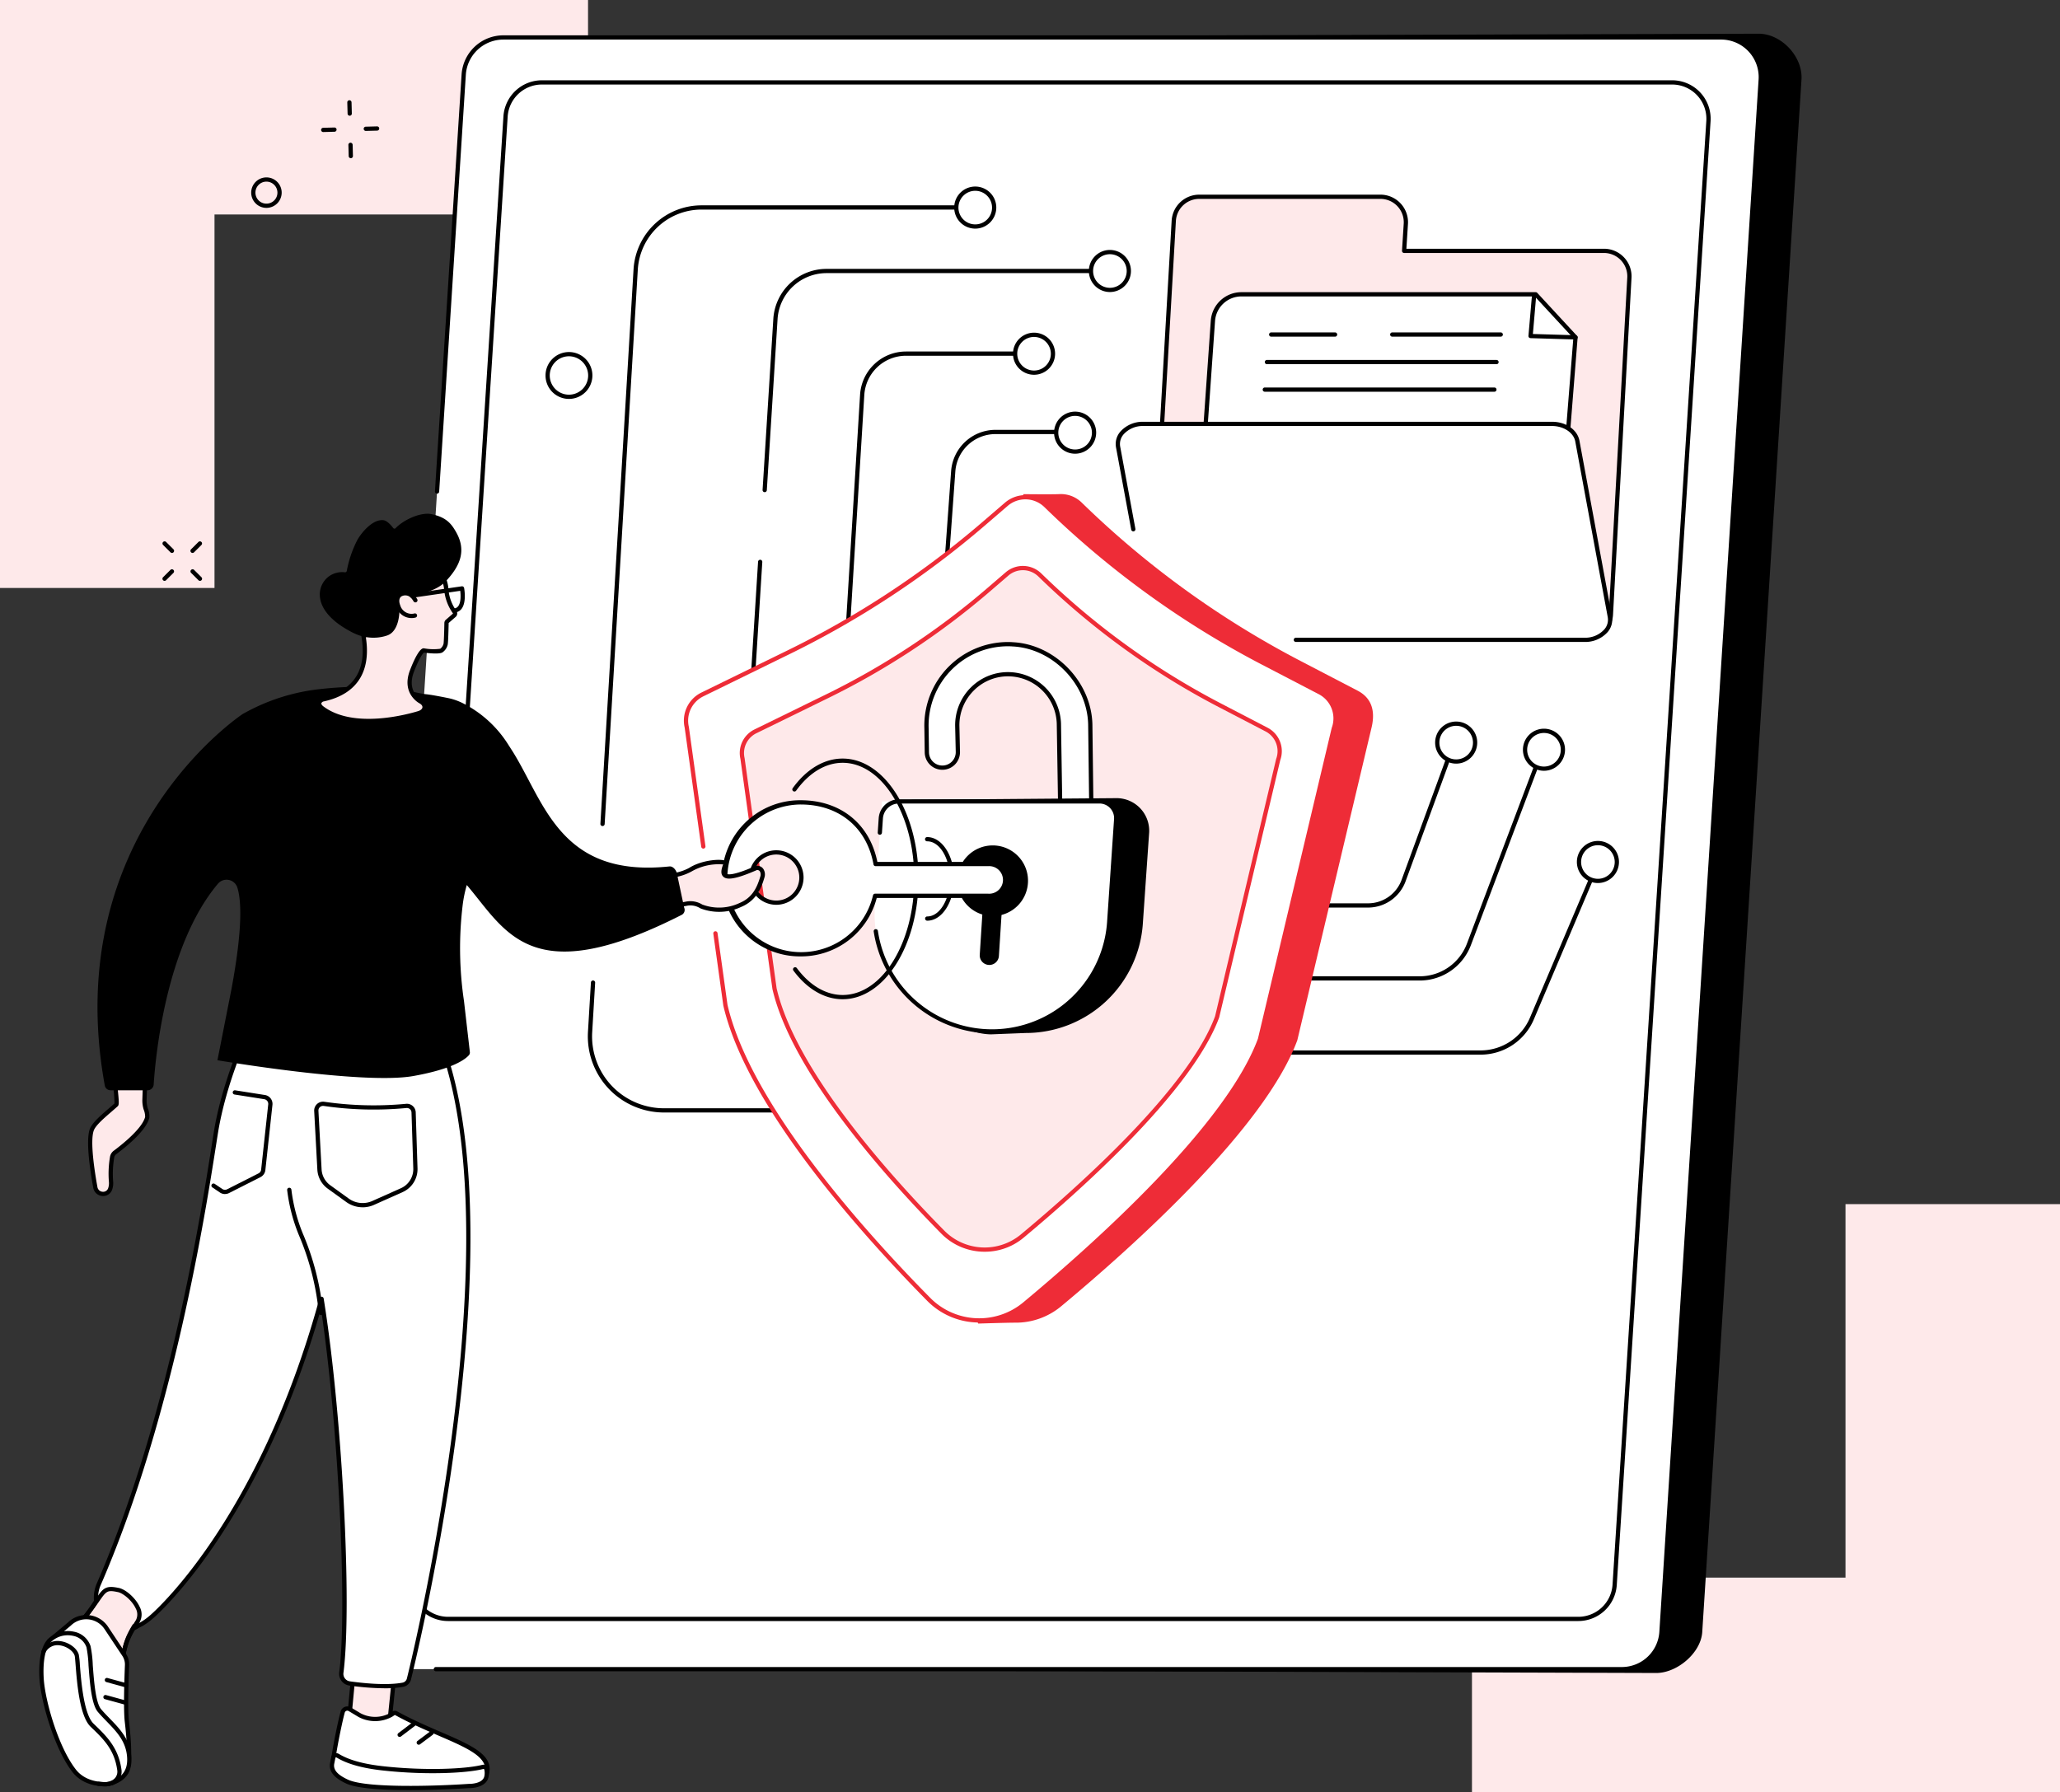 <svg xmlns="http://www.w3.org/2000/svg" xmlns:xlink="http://www.w3.org/1999/xlink" width="550" height="478.525" viewBox="0 0 550 478.525"><rect x="0" y="0" width="550" height="478.525" fill="#333333" stroke="none"/><defs><clipPath id="a"><rect width="470.518" height="469" fill="none"/></clipPath></defs><g transform="translate(-995 -210)"><path d="M57.02,157.095H-.25V.095h157v57.27H57.02Z" transform="translate(995.25 209.905)" fill="#fee9ea"/><path d="M57.02,157.095H-.25V.095h157v57.27H57.02Z" transform="translate(1544.75 688.62) rotate(180)" fill="#fee9ea"/><g transform="translate(-90.698 -1001.961)"><g transform="translate(1096.181 1220.961)"><g clip-path="url(#a)"><path d="M506.3,437.722,182.882,436.7A10.587,10.587,0,0,1,172.3,425.449L198.8,10.9A10.591,10.591,0,0,1,209.378,1L533.628,0c6.122,0,11.842,6.154,11.453,12.246l-26.5,414.547c-.356,5.568-6.685,10.929-12.279,10.929" transform="translate(-74.582)"/><path d="M488.8,437.463H163.68A10.586,10.586,0,0,1,153.1,426.216L179.6,11.668a10.592,10.592,0,0,1,10.582-9.9H515.3a10.587,10.587,0,0,1,10.582,11.248l-26.5,414.548a10.591,10.591,0,0,1-10.582,9.9" transform="translate(-66.27 -0.767)" fill="#fff"/><path d="M502.96,437.595H186.349a.566.566,0,1,1,0-1.131H502.96a10.044,10.044,0,0,0,10.016-9.372l26.5-414.548A10.02,10.02,0,0,0,529.456,1.9H204.336a10.044,10.044,0,0,0-10.015,9.372L187.2,122.613a.572.572,0,0,1-.6.528.566.566,0,0,1-.53-.6L193.188,11.2A11.18,11.18,0,0,1,204.336.767H529.456A11.151,11.151,0,0,1,540.6,12.615l-26.5,414.548a11.181,11.181,0,0,1-11.148,10.431" transform="translate(-80.429 -0.333)"/><path d="M486.813,433.274H185.073a9.715,9.715,0,0,1-9.71-10.321L200.4,32.079a9.719,9.719,0,0,1,9.71-9.086h301.74a9.715,9.715,0,0,1,9.71,10.321L496.523,424.188a9.719,9.719,0,0,1-9.71,9.086" transform="translate(-75.909 -9.989)" fill="#fff"/><path d="M486.38,433.406H184.64a10.281,10.281,0,0,1-10.276-10.922L199.405,31.609a10.305,10.305,0,0,1,10.276-9.615h301.74A10.28,10.28,0,0,1,521.7,32.916L496.656,423.791a10.305,10.305,0,0,1-10.276,9.615M209.681,23.125a9.171,9.171,0,0,0-9.144,8.556L175.5,422.555a9.149,9.149,0,0,0,9.144,9.719H486.38a9.17,9.17,0,0,0,9.144-8.556L520.565,32.845a9.148,9.148,0,0,0-9.144-9.719Z" transform="translate(-75.476 -9.555)"/><path d="M341.113,170.661h-.036a.566.566,0,0,1-.53-.6l2.872-45.713a14.245,14.245,0,0,1,14.208-13.31h75.639a.566.566,0,1,1,0,1.131H357.627a13.11,13.11,0,0,0-13.076,12.249l-2.872,45.713a.566.566,0,0,1-.565.53" transform="translate(-147.429 -48.241)"/><path d="M335.346,282.382h-.036a.566.566,0,0,1-.53-.6l2.065-32.876a.572.572,0,0,1,.6-.529.566.566,0,0,1,.53.6l-2.065,32.876a.566.566,0,0,1-.565.53" transform="translate(-144.932 -107.908)"/><path d="M312.019,482.259H278.642a20.338,20.338,0,0,1-20.334-21.524l.789-13.2a.567.567,0,0,1,1.132.067l-.789,13.205a19.2,19.2,0,0,0,19.2,20.325h33.377a.566.566,0,1,1,0,1.131" transform="translate(-111.811 -194.2)"/><path d="M264.76,246.778h-.034a.565.565,0,0,1-.533-.6l8.851-148.085A18.184,18.184,0,0,1,291.2,81.039h72.723a.566.566,0,1,1,0,1.131H291.2a17.05,17.05,0,0,0-17.019,15.991l-8.851,148.085a.566.566,0,0,1-.565.532" transform="translate(-114.374 -35.208)"/><path d="M424.7,239.176l-.041,0a.565.565,0,0,1-.524-.6l2.938-40.558A11.888,11.888,0,0,1,438.9,187.038h20.348a.566.566,0,1,1,0,1.131H438.9a10.752,10.752,0,0,0-10.7,9.924l-2.938,40.558a.566.566,0,0,1-.565.525" transform="translate(-183.614 -81.259)"/><path d="M624.477,401.018H591.618a.566.566,0,1,1,0-1.131h32.859a13.476,13.476,0,0,0,12.551-8.661l18.791-49.749a.567.567,0,0,1,1.062.4L638.09,391.625a14.616,14.616,0,0,1-13.613,9.393" transform="translate(-255.878 -148.197)"/><path d="M379.628,230.306h-.035a.566.566,0,0,1-.531-.6l4.191-68.162a12.293,12.293,0,0,1,12.265-11.5h34.008a.566.566,0,1,1,0,1.131H395.517a11.158,11.158,0,0,0-11.133,10.443l-4.191,68.163a.566.566,0,0,1-.565.53" transform="translate(-164.103 -65.185)"/><path d="M616.289,381.334H604.617a.566.566,0,1,1,0-1.131h11.672a9.538,9.538,0,0,0,8.931-6.229l12.071-32.951a.567.567,0,0,1,1.065.387l-12.07,32.952a10.676,10.676,0,0,1-10,6.973" transform="translate(-261.505 -147.997)"/><path d="M636.775,445.05H582.617a.566.566,0,1,1,0-1.131h54.158a14.315,14.315,0,0,0,13.2-8.726l16.1-37.946a.567.567,0,0,1,1.044.441l-16.1,37.945a15.445,15.445,0,0,1-14.249,9.416" transform="translate(-251.981 -172.436)"/><path d="M709.618,334.19a5.066,5.066,0,1,1-5.066-5.052,5.059,5.059,0,0,1,5.066,5.052" transform="translate(-302.822 -142.995)" fill="#fff"/><path d="M704.12,339.374a5.618,5.618,0,1,1,5.633-5.618,5.631,5.631,0,0,1-5.633,5.618m0-10.1a4.487,4.487,0,1,0,4.5,4.487,4.5,4.5,0,0,0-4.5-4.487" transform="translate(-302.389 -142.561)"/><path d="M668.282,330.819a5.066,5.066,0,1,1-5.066-5.052,5.059,5.059,0,0,1,5.066,5.052" transform="translate(-284.927 -141.531)" fill="#fff"/><path d="M662.784,336a5.618,5.618,0,1,1,5.633-5.617A5.631,5.631,0,0,1,662.784,336m0-10.1a4.486,4.486,0,1,0,4.5,4.487,4.5,4.5,0,0,0-4.5-4.487" transform="translate(-284.494 -141.096)"/><path d="M735.015,387.192a5.066,5.066,0,1,1-5.066-5.052,5.059,5.059,0,0,1,5.066,5.052" transform="translate(-313.817 -166.022)" fill="#fff"/><path d="M729.517,392.375a5.618,5.618,0,1,1,5.633-5.617,5.632,5.632,0,0,1-5.633,5.617m0-10.1a4.486,4.486,0,1,0,4.5,4.487,4.5,4.5,0,0,0-4.5-4.487" transform="translate(-313.384 -165.588)"/><path d="M505.249,108.157a5.066,5.066,0,1,1-5.066-5.052,5.059,5.059,0,0,1,5.066,5.052" transform="translate(-214.346 -44.794)" fill="#fff"/><path d="M499.751,113.34a5.618,5.618,0,1,1,5.633-5.618,5.632,5.632,0,0,1-5.633,5.618m0-10.1a4.486,4.486,0,1,0,4.5,4.486,4.5,4.5,0,0,0-4.5-4.486" transform="translate(-213.914 -44.36)"/><path d="M469.532,147.22a5.066,5.066,0,1,1-5.066-5.052,5.059,5.059,0,0,1,5.066,5.052" transform="translate(-198.884 -61.766)" fill="#fff"/><path d="M464.034,152.4a5.618,5.618,0,1,1,5.633-5.617,5.631,5.631,0,0,1-5.633,5.617m0-10.1a4.486,4.486,0,1,0,4.5,4.487,4.5,4.5,0,0,0-4.5-4.487" transform="translate(-198.451 -61.331)"/><path d="M488.872,184.49a5.066,5.066,0,1,1-5.066-5.052,5.059,5.059,0,0,1,5.066,5.052" transform="translate(-207.256 -77.958)" fill="#fff"/><path d="M483.374,189.673a5.618,5.618,0,1,1,5.633-5.618,5.632,5.632,0,0,1-5.633,5.618m0-10.1a4.487,4.487,0,1,0,4.5,4.487,4.5,4.5,0,0,0-4.5-4.487" transform="translate(-206.824 -77.523)"/><path d="M441.848,78.219a5.066,5.066,0,1,1-5.066-5.052,5.059,5.059,0,0,1,5.066,5.052" transform="translate(-186.898 -31.788)" fill="#fff"/><path d="M436.35,83.4a5.618,5.618,0,1,1,5.633-5.618A5.632,5.632,0,0,1,436.35,83.4m0-10.1a4.486,4.486,0,1,0,4.5,4.486,4.5,4.5,0,0,0-4.5-4.486" transform="translate(-186.466 -31.353)"/><path d="M591.146,91.433l.459-7.221a6.8,6.8,0,0,0-6.8-7.221H536.444a6.8,6.8,0,0,0-6.8,6.357l-5.882,102.13a6.8,6.8,0,0,0,6.8,7.225l108.994,2.281a6.8,6.8,0,0,0,6.8-6.359l4.937-89.969a6.8,6.8,0,0,0-6.8-7.223Z" transform="translate(-226.743 -33.449)" fill="#fee9ea"/><path d="M639.124,195.115l-109.006-2.281a7.365,7.365,0,0,1-7.35-7.826L528.65,82.881a7.384,7.384,0,0,1,7.362-6.891h48.366a7.365,7.365,0,0,1,7.362,7.823l-.421,6.62H644.06a7.366,7.366,0,0,1,7.361,7.825l-4.936,89.964a7.384,7.384,0,0,1-7.362,6.894M536.012,77.121a6.248,6.248,0,0,0-6.23,5.828L523.9,185.076a6.233,6.233,0,0,0,6.23,6.627l109.006,2.281a6.246,6.246,0,0,0,6.218-5.83L650.29,98.19a6.233,6.233,0,0,0-6.229-6.627H590.714a.57.57,0,0,1-.414-.178.564.564,0,0,1-.152-.423l.459-7.221a6.233,6.233,0,0,0-6.23-6.62Z" transform="translate(-226.31 -33.014)"/><path d="M639.316,208.435l5.874-73.9-10.63-11.5H555.974a7.6,7.6,0,0,0-7.595,7.062l-5.5,78.335Z" transform="translate(-235.022 -53.454)" fill="#fff"/><path d="M638.883,208.566H542.443a.566.566,0,0,1-.565-.605l5.5-78.335a8.2,8.2,0,0,1,8.16-7.588h78.586a.569.569,0,0,1,.417.182l10.629,11.5a.563.563,0,0,1,.148.428l-5.873,73.9a.567.567,0,0,1-.565.521m-95.831-1.131h95.307l5.813-73.132-10.293-11.135H555.541a7.061,7.061,0,0,0-7.029,6.537Z" transform="translate(-234.589 -53.02)"/><path d="M713.7,135.264h-.017l-12.006-.357a.57.57,0,0,1-.406-.19.564.564,0,0,1-.142-.425l.9-10.365a.567.567,0,0,1,1.13.1l-.844,9.769,11.406.339a.566.566,0,0,1-.016,1.131" transform="translate(-303.531 -53.616)"/><path d="M637.863,168.169H576.618a.566.566,0,1,1,0-1.131h61.245a.566.566,0,1,1,0,1.131" transform="translate(-249.384 -72.57)"/><path d="M638.863,155.169H577.618a.566.566,0,1,1,0-1.131h61.245a.566.566,0,1,1,0,1.131" transform="translate(-249.817 -66.922)"/><path d="M665.539,142.169H636.618a.566.566,0,1,1,0-1.131h28.921a.566.566,0,1,1,0,1.131" transform="translate(-275.359 -61.275)"/><path d="M596.63,142.169H579.618a.566.566,0,1,1,0-1.131H596.63a.566.566,0,1,1,0,1.131" transform="translate(-250.683 -61.275)"/><path d="M632.425,241.887H523.283c-3.382,0-6.252-1.954-6.739-4.588l-8.677-46.941c-.6-3.233,2.588-6.132,6.739-6.132H623.747c3.382,0,6.252,1.953,6.739,4.588l8.677,46.941c.6,3.233-2.587,6.132-6.738,6.132" transform="translate(-219.834 -80.038)" fill="#fff"/><path d="M631.993,242.018H554.928a.566.566,0,1,1,0-1.131h77.065a6.847,6.847,0,0,0,5.26-2.217,3.912,3.912,0,0,0,.922-3.246L629.5,188.483c-.435-2.352-3.092-4.126-6.181-4.126H514.173a6.847,6.847,0,0,0-5.259,2.218,3.909,3.909,0,0,0-.921,3.246l4.069,22.01a.567.567,0,0,1-1.115.205l-4.069-22.01a5.019,5.019,0,0,1,1.165-4.175,7.986,7.986,0,0,1,6.131-2.625H623.315c3.687,0,6.755,2.125,7.3,5.051l8.678,46.941a5.019,5.019,0,0,1-1.164,4.174,7.988,7.988,0,0,1-6.132,2.625" transform="translate(-219.402 -79.603)"/><path d="M324.39,270.4l23.234-11.373a247.043,247.043,0,0,0,52.5-34.6l1.14-7.044s7.877.086,9.563-.01a7.916,7.916,0,0,1,5.991,2.239A246.935,246.935,0,0,0,475.3,261.94l15.192,7.906c3.529,1.836,4.829,5.074,3.767,9.728L474.4,363.215c-8.642,23.4-43.444,54.712-63.036,71.012a18.926,18.926,0,0,1-12.253,4.386c-1.922-.012-9.886.24-9.886.24a25.868,25.868,0,0,0-3.916-5.606c-17.6-17.839-48.494-52.179-54.757-79.221l-10.393-74.761a7.888,7.888,0,0,1,4.225-8.864" transform="translate(-138.517 -94.433)" fill="#ee2c37"/><path d="M308.9,271.513l23.053-11.284A245.094,245.094,0,0,0,384.04,225.9l5.94-5.109a7.871,7.871,0,0,1,10.624.333,245.045,245.045,0,0,0,58.033,42l15.073,7.844a7.825,7.825,0,0,1,3.737,9.653l-19.7,82.99c-8.574,23.217-43.478,54.578-62.917,70.751a18.863,18.863,0,0,1-25.48-1.263c-17.468-17.7-48.117-51.773-54.33-78.6l-10.313-74.179a7.827,7.827,0,0,1,4.192-8.795" transform="translate(-131.826 -95.095)" fill="#fff"/><path d="M334.448,295.893l19.087-9.343a202.965,202.965,0,0,0,43.127-28.426l4.918-4.231a6.517,6.517,0,0,1,8.8.275,202.87,202.87,0,0,0,48.049,34.774l12.48,6.495A6.479,6.479,0,0,1,474,303.428L457.69,372.141c-7.1,19.224-36,45.189-52.093,58.58a15.618,15.618,0,0,1-21.1-1.046c-14.463-14.655-39.84-42.867-44.984-65.083l-8.538-61.418a6.481,6.481,0,0,1,3.471-7.282" transform="translate(-143.214 -109.62)" fill="#fee9ea"/><path d="M395.2,434.412a16.188,16.188,0,0,1-11.544-4.786c-14.639-14.834-39.967-43.049-45.132-65.352l-8.548-61.468a7,7,0,0,1,3.783-7.867l19.087-9.343a202.533,202.533,0,0,0,43.007-28.347l4.918-4.231a7.043,7.043,0,0,1,9.563.3A202.172,202.172,0,0,0,458.25,288l12.48,6.494a7.06,7.06,0,0,1,3.376,8.656l-16.3,68.68a.546.546,0,0,1-.02.065c-7.115,19.265-35.8,45.121-52.262,58.818a16.1,16.1,0,0,1-10.32,3.7M334.26,295.955a5.891,5.891,0,0,0-3.168,6.647l8.548,61.467c5.093,21.983,30.271,50.015,44.826,64.764a15.139,15.139,0,0,0,20.33,1.008c16.368-13.618,44.87-39.295,51.912-58.309l16.3-68.681a.534.534,0,0,1,.02-.065,5.926,5.926,0,0,0-2.825-7.294L457.725,289a203.318,203.318,0,0,1-48.184-34.871,5.913,5.913,0,0,0-8.029-.252l-4.918,4.23a203.6,203.6,0,0,1-43.247,28.506Z" transform="translate(-142.775 -109.175)" fill="#ee2c37"/><path d="M382.365,438.786a19.436,19.436,0,0,1-13.859-5.745c-17.671-17.906-48.247-51.963-54.479-78.874l-2.675-19.225a.567.567,0,0,1,1.123-.156l2.666,19.176c6.16,26.59,36.586,60.464,54.173,78.285a18.4,18.4,0,0,0,24.713,1.226c19.78-16.456,54.223-47.49,62.736-70.48l19.691-82.957a.677.677,0,0,1,.02-.065,7.276,7.276,0,0,0-3.467-8.955l-15.074-7.844a245.478,245.478,0,0,1-58.167-42.1,7.258,7.258,0,0,0-9.857-.309l-5.939,5.109a245.83,245.83,0,0,1-52.208,34.413L308.71,271.573a7.231,7.231,0,0,0-3.89,8.16l4.434,31.881a.567.567,0,0,1-1.123.155l-4.425-31.832a8.338,8.338,0,0,1,4.5-9.38l23.053-11.284A244.683,244.683,0,0,0,383.23,225.02l5.94-5.11a8.389,8.389,0,0,1,11.392.356,244.287,244.287,0,0,0,57.9,41.9l15.073,7.844a8.409,8.409,0,0,1,4.019,10.317l-19.692,82.958a.539.539,0,0,1-.019.065c-8.583,23.24-43.209,54.452-63.086,70.99a19.328,19.328,0,0,1-12.389,4.444" transform="translate(-131.387 -94.647)" fill="#ee2c37"/><path d="M453.42,331.534l-.352-22.011a13.568,13.568,0,1,0-27.129.624l.156,6.829a4.139,4.139,0,1,1-8.277.154l-.094-6.484a21.753,21.753,0,0,1,22.845-22.4v.011c10.766.436,20.616,9.882,20.885,21.385l.278,22.228Z" transform="translate(-180.838 -125.221)" fill="#fff"/><path d="M461.3,332h-.023l-8.312-.337a.567.567,0,0,1-.544-.556l-.352-22.011a13.046,13.046,0,0,0-12.4-12.7,12.866,12.866,0,0,0-9.66,3.682,13.064,13.064,0,0,0-3.936,9.623l.156,6.83a4.7,4.7,0,0,1-4.9,4.8,4.7,4.7,0,0,1-4.514-4.621l-.095-6.485a22.32,22.32,0,0,1,23.435-22.973.634.634,0,0,1,.113.016c11.3.523,21.049,10.539,21.315,21.931l.279,22.235a.567.567,0,0,1-.567.573m-7.754-1.446,7.179.291-.27-21.632c-.254-10.85-9.569-20.39-20.341-20.827a.592.592,0,0,1-.111-.015A21.185,21.185,0,0,0,417.858,310.2l.095,6.49a3.568,3.568,0,0,0,3.426,3.508,3.569,3.569,0,0,0,3.717-3.641l-.156-6.829a14.2,14.2,0,0,1,4.277-10.458,14,14,0,0,1,10.505-4A14.182,14.182,0,0,1,453.2,309.076Z" transform="translate(-180.405 -124.788)"/><path d="M439.623,423.635l-9.31.366c-12.892-.321-24.288-15.686-23.064-33.746l1.956-28.89L464,360.926a8.718,8.718,0,0,1,8.6,9.143l-1.691,24.4a31.322,31.322,0,0,1-31.286,29.166" transform="translate(-176.267 -156.806)"/><path d="M424.638,423.849a31.309,31.309,0,0,1-31.286-33.382l1.9-28.007h57.934a4.6,4.6,0,0,1,4.593,4.9l-1.852,27.324a31.323,31.323,0,0,1-31.286,29.164" transform="translate(-170.258 -157.472)" fill="#fff"/><path d="M424.454,423.981a32.051,32.051,0,0,1-31.594-27.212.567.567,0,0,1,1.122-.162,30.8,30.8,0,0,0,61.192-2.394l1.862-27.467a3.9,3.9,0,0,0-3.893-4.154H399.6a4.293,4.293,0,0,0-4.276,3.987l-.26,3.828a.574.574,0,0,1-.6.527.566.566,0,0,1-.527-.6l.259-3.828a5.429,5.429,0,0,1,5.408-5.041h53.541a5.028,5.028,0,0,1,5.025,5.361l-1.862,27.467a31.978,31.978,0,0,1-31.852,29.692" transform="translate(-170.074 -157.038)"/><path d="M445.35,419.03a2.557,2.557,0,0,1-2.557-2.717l1.392-21.773a2.562,2.562,0,0,1,5.113.325l-1.392,21.773a2.559,2.559,0,0,1-2.556,2.392" transform="translate(-191.692 -170.37)"/><path d="M451.121,392.653a9.431,9.431,0,1,1-9.431-9.405,9.418,9.418,0,0,1,9.431,9.405" transform="translate(-187.134 -166.504)"/><path d="M367.98,406.5c-4.825,0-9.493-2.718-13.144-7.653a.567.567,0,0,1,.913-.672c3.433,4.639,7.776,7.194,12.232,7.194,10.547,0,19.127-13.907,19.127-31s-8.58-31-19.127-31c-4.539,0-8.945,2.641-12.408,7.435a.566.566,0,0,1-.92-.661c3.681-5.1,8.415-7.905,13.328-7.905,11.172,0,20.261,14.414,20.261,32.131S379.152,406.5,367.98,406.5" transform="translate(-153.49 -148.686)"/><path d="M417.631,401.638a.565.565,0,1,1,0-1.131c3.333,0,6.044-4.5,6.044-10.031s-2.711-10.031-6.044-10.031a.566.566,0,1,1,0-1.131c3.958,0,7.178,5.007,7.178,11.162s-3.22,11.162-7.178,11.162" transform="translate(-180.555 -164.795)"/><path d="M392.995,379.388H362.911c-1.936-10.745-10.147-16.468-19.984-16.468a20.282,20.282,0,1,0,19.849,24.951h30.218a4.248,4.248,0,1,0,0-8.483M336.38,389.7a6.713,6.713,0,1,1,6.731-6.713,6.722,6.722,0,0,1-6.731,6.713" transform="translate(-139.621 -157.672)" fill="#fff"/><path d="M342.495,403.614a20.848,20.848,0,1,1,0-41.694c10.628,0,18.424,6.3,20.454,16.468h29.614a4.813,4.813,0,1,1,0,9.614H362.788a20.867,20.867,0,0,1-20.294,15.612m0-40.563a19.716,19.716,0,1,0,19.3,24.255.566.566,0,0,1,.552-.435h30.218a3.684,3.684,0,1,0,0-7.352H362.479a.567.567,0,0,1-.558-.465c-1.778-9.87-9.222-16-19.426-16m-6.547,26.783a7.278,7.278,0,1,1,7.3-7.278,7.3,7.3,0,0,1-7.3,7.278m0-13.425a6.147,6.147,0,1,0,6.164,6.147,6.162,6.162,0,0,0-6.164-6.147" transform="translate(-139.188 -157.238)"/><path d="M147.167,768.218l-1.744,18.467a.89.89,0,0,0,.752,1.025l9.194.567a.788.788,0,0,0,.794-.74l1.709-16.783Z" transform="translate(-62.954 -333.756)" fill="#fee9ea"/><path d="M154.98,788.409l-.079,0-9.195-.567a1.321,1.321,0,0,1-.933-.482,1.553,1.553,0,0,1-.346-1.171l1.743-18.456a.567.567,0,0,1,.7-.5l10.7,2.535a.566.566,0,0,1,.433.607l-1.709,16.783a1.356,1.356,0,0,1-1.314,1.25m-7.742-19.925L145.554,786.3a.434.434,0,0,0,.087.328.211.211,0,0,0,.135.08l9.194.567c.089.005.178-.1.2-.245l1.657-16.277Z" transform="translate(-62.521 -333.321)"/><path d="M140.974,791.7c-.61,2.181-1.9,8.328-2.436,12.026a4.629,4.629,0,0,0,3.383,5.123c6.361,1.716,21.569,1.642,34.231,2.2a3.259,3.259,0,0,0,3.176-2.479c2.409-7.106-10.9-9.307-24.052-16.531a.765.765,0,0,0-.814.042c-.151.108-.344.239-.57.383a8.83,8.83,0,0,1-8.415.061l-2.624-1.574a1.269,1.269,0,0,0-1.877.75" transform="translate(-59.955 -343.553)" fill="#fff"/><path d="M175.828,811.183c-.045,0-.09,0-.134,0-3.241-.143-6.7-.246-10.037-.344-10.039-.3-19.521-.581-24.317-1.875a5.192,5.192,0,0,1-3.8-5.75c.536-3.684,1.817-9.833,2.452-12.1a1.836,1.836,0,0,1,2.716-1.083l2.624,1.574a8.284,8.284,0,0,0,7.818-.053c.217-.137.4-.264.546-.367a1.327,1.327,0,0,1,1.417-.077c3.966,2.178,7.979,3.911,11.52,5.441,8.5,3.671,14.641,6.323,12.8,11.768a3.863,3.863,0,0,1-3.6,2.865M141.765,790.9a.692.692,0,0,0-.258.05.7.7,0,0,0-.42.469c-.619,2.212-1.9,8.407-2.421,11.955a4.061,4.061,0,0,0,2.969,4.5c4.667,1.259,14.085,1.539,24.054,1.835,3.346.1,6.805.2,10.054.346a2.67,2.67,0,0,0,2.614-2.1c1.511-4.458-4.228-6.937-12.172-10.368-3.564-1.539-7.6-3.284-11.616-5.487a.2.2,0,0,0-.211.007c-.158.112-.359.25-.6.4a9.4,9.4,0,0,1-9.011.068L142.126,791a.7.7,0,0,0-.361-.1m-1.224.367h0Z" transform="translate(-59.522 -343.118)"/><path d="M137.855,814.987c-.012.064-.021.109-.024.13-.338,2.32,1.871,3.746,3.984,4.735,6.268,2.934,31.581,1.253,32.558,1.187.02,0,.034,0,.054,0,.315,0,3.528,0,4.454-1.988a3.41,3.41,0,0,0,.229-.921,4.571,4.571,0,0,0-.083-1.6.771.771,0,0,0-.941-.586c-4.7,1.2-15.669,1.6-26.632.391-7.288-.8-10.454-2.385-12.143-3.393a.773.773,0,0,0-1.155.52c-.087.442-.194.979-.3,1.527" transform="translate(-59.655 -353.137)" fill="#fff"/><path d="M158.071,821.7c-6.846,0-13.951-.38-16.931-1.775-2.041-.956-4.709-2.548-4.3-5.328,0-.023.013-.079.029-.156l.3-1.529a1.341,1.341,0,0,1,2-.9c1.771,1.057,4.934,2.55,11.914,3.317,11.328,1.243,22.072.734,26.429-.377a1.317,1.317,0,0,1,1.023.154,1.34,1.34,0,0,1,.611.857,5.128,5.128,0,0,1,.092,1.8,3.861,3.861,0,0,1-.277,1.085c-1.074,2.309-4.58,2.326-4.978,2.315-.578.04-8.076.537-15.913.537m-19.588-8.742a.205.205,0,0,0-.082.018.21.21,0,0,0-.123.157l-.3,1.526-.019.1c-.229,1.57.9,2.848,3.664,4.141,4.9,2.3,23.258,1.747,32.278,1.134l.092,0c.139,0,3.155.03,3.94-1.66a2.688,2.688,0,0,0,.182-.758,3.981,3.981,0,0,0-.075-1.4.217.217,0,0,0-.1-.14.19.19,0,0,0-.149-.023c-4.454,1.136-15.373,1.665-26.834.406-7.2-.791-10.51-2.359-12.373-3.47a.194.194,0,0,0-.1-.03m-1.062,1.591h0Z" transform="translate(-59.221 -352.704)"/><path d="M169.248,801.06a.566.566,0,0,1-.344-1.016l3.84-2.916a.566.566,0,1,1,.687.9l-3.84,2.916a.564.564,0,0,1-.343.115" transform="translate(-73.025 -346.265)"/><path d="M178.245,805.056a.566.566,0,0,1-.341-1.018l3.359-2.514a.566.566,0,1,1,.681.9l-3.359,2.515a.567.567,0,0,1-.34.113" transform="translate(-76.92 -348.176)"/><path d="M120.13,475.926l-20.237-1.485c1.034-6.725.582-5.571.582-5.571L68.44,466.216s-7.3,14.562-9.751,29.9C56.4,510.4,48,569.206,27.527,616.375c-2.322,5.347.359,10.913,6.068,12.152,2.284.5,3.241-.315,5.219-1.274a17.894,17.894,0,0,0,2.708-1.955S70.185,601.4,86.927,540.367c4.971,30.756,7.548,82.269,5.278,99.812a2.572,2.572,0,0,0,2.2,2.882c3.52.493,9.868,1.163,14.21.353a2.068,2.068,0,0,0,1.639-1.519c2.867-11.312,26.639-113.568,9.877-165.968" transform="translate(-11.556 -202.549)" fill="#fff"/><path d="M103.295,643.92a71.173,71.173,0,0,1-9.4-.735,3.153,3.153,0,0,1-2.682-3.514c2.23-17.239-.314-66.97-4.872-97.071-16.691,58.671-44.6,82.46-44.885,82.7a18.108,18.108,0,0,1-2.825,2.029c-.311.151-.6.3-.867.438a6.1,6.1,0,0,1-4.72.881,9.138,9.138,0,0,1-6.369-4.711,9.583,9.583,0,0,1-.1-8.219c19.264-44.378,27.845-99.195,30.665-117.209.174-1.112.327-2.086.459-2.911,2.44-15.25,9.73-29.92,9.8-30.066a.562.562,0,0,1,.555-.311l31.794,2.634a.592.592,0,0,1,.4-.037c.565.151.7.186-.136,5.672l19.626,1.44a.565.565,0,0,1,.5.392c17.8,55.645-9.589,165.178-9.868,166.278a2.648,2.648,0,0,1-2.085,1.937,27.972,27.972,0,0,1-4.994.385M86.5,539.367h.031a.567.567,0,0,1,.53.475c4.917,30.418,7.631,81.807,5.281,99.974a2.017,2.017,0,0,0,1.715,2.25c3.4.477,9.742,1.158,14.026.357a1.493,1.493,0,0,0,1.194-1.1c.277-1.094,27.469-109.838,10-165.293L99.422,474.57a.566.566,0,0,1-.519-.65c.463-3.015.615-4.36.658-4.958l-31.211-2.586c-1.1,2.285-7.325,15.609-9.53,29.395-.132.824-.285,1.8-.458,2.909-2.825,18.049-11.423,72.973-30.744,117.484a8.459,8.459,0,0,0,.066,7.253,8.024,8.024,0,0,0,5.6,4.122c1.72.375,2.562-.061,3.958-.781.277-.143.571-.294.892-.45a16.714,16.714,0,0,0,2.585-1.873c.293-.245,28.736-24.52,45.23-84.653a.567.567,0,0,1,.547-.416" transform="translate(-11.127 -202.115)"/><path d="M125.723,578.872a.566.566,0,0,1-.565-.532,70.063,70.063,0,0,0-5.327-20.843,46.236,46.236,0,0,1-3.114-11.985.567.567,0,0,1,1.124-.15,45.1,45.1,0,0,0,3.033,11.69,71.237,71.237,0,0,1,5.416,21.22.566.566,0,0,1-.532.6h-.035" transform="translate(-50.527 -236.722)"/><path d="M142.378,532.432A7.478,7.478,0,0,1,138,531.024l-4.929-3.556a6.714,6.714,0,0,1-2.79-5.1l-.844-15.647a2.363,2.363,0,0,1,2.7-2.461,91.419,91.419,0,0,0,21.792.548,2.362,2.362,0,0,1,2.617,2.267l.478,14.942a6.723,6.723,0,0,1-4,6.374l-7.614,3.4a7.469,7.469,0,0,1-3.042.646M131.8,505.361a1.23,1.23,0,0,0-1.229,1.294l.844,15.647a5.587,5.587,0,0,0,2.322,4.249l4.929,3.555a6.348,6.348,0,0,0,6.29.646l7.613-3.4a5.6,5.6,0,0,0,3.327-5.3l-.478-14.942a1.21,1.21,0,0,0-.42-.883,1.233,1.233,0,0,0-.944-.3,92.452,92.452,0,0,1-22.074-.554,1.375,1.375,0,0,0-.18-.012" transform="translate(-56.035 -219.064)"/><path d="M84.677,526.577a2.414,2.414,0,0,1-1.394-.444L81.31,524.8a.566.566,0,1,1,.635-.937l1.983,1.337a1.286,1.286,0,0,0,1.329.1l8.384-4.249a1.273,1.273,0,0,0,.692-1l1.891-17.408a1.273,1.273,0,0,0-1.076-1.4l-7.924-1.247a.565.565,0,1,1,.177-1.117l7.923,1.247a2.4,2.4,0,0,1,2.028,2.637l-1.891,17.407a2.4,2.4,0,0,1-1.306,1.887l-8.384,4.25a2.422,2.422,0,0,1-1.094.262" transform="translate(-35.093 -216.74)"/><path d="M28.955,753.97c1.118-5.573,1.6-6.719,4.285-11.016,1.993-3.193-2.851-8.009-5.319-8.377-4.115-.845-3.457.455-8.164,6.471l-3.685,4.52s11.9,13.273,12.882,8.4" transform="translate(-6.958 -319.039)" fill="#fee9ea"/><path d="M27.408,755.177c-3.351,0-10.693-7.988-12.191-9.658a.564.564,0,0,1-.018-.734l3.685-4.52c1.157-1.479,1.986-2.67,2.652-3.627,2.005-2.881,2.61-3.749,6.066-3.041,1.884.281,4.614,2.673,5.7,5.012a4.3,4.3,0,0,1-.012,4.219c-2.589,4.146-3.086,5.22-4.211,10.828a1.7,1.7,0,0,1-1.215,1.465,1.734,1.734,0,0,1-.454.057M16.385,745.123c3.727,4.093,9.457,9.371,11.178,8.906.082-.023.3-.081.4-.6,1.107-5.519,1.6-6.776,4.36-11.2a3.306,3.306,0,0,0-.055-3.147c-1-2.17-3.483-4.166-4.866-4.372-2.753-.565-2.959-.268-4.936,2.573-.674.968-1.513,2.173-2.7,3.686Z" transform="translate(-6.525 -318.612)"/><path d="M27.408,757.272c-3.351,0-10.693-7.988-12.191-9.658a.564.564,0,0,1-.016-.736l3.5-4.256a38.466,38.466,0,0,0,2.826-4.163.567.567,0,0,1,.973.581,39.327,39.327,0,0,1-2.913,4.288l-3.2,3.891c3.727,4.094,9.458,9.374,11.177,8.9.082-.023.3-.081.4-.6,1-5,1.351-6.453,3.438-9.929a.567.567,0,0,1,.973.581c-2,3.324-2.306,4.619-3.3,9.569a1.7,1.7,0,0,1-1.215,1.465,1.739,1.739,0,0,1-.454.058" transform="translate(-6.525 -320.707)"/><path d="M24.04,757.644l-4.765-7.17a6.421,6.421,0,0,0-9.826-1.035L4,754a13.91,13.91,0,0,0-.711,5.163,42.571,42.571,0,0,0,2.927,10.119c2.531,5.731,9.538,17.244,12.032,21.29.522.848,1.83,1.687,2.741,1.28a12.746,12.746,0,0,0,3.285-2.364c1.675-1.567,1.113-8.894.513-13.995-.385-3.27-.1-11.616.043-15.056a4.7,4.7,0,0,0-.784-2.8" transform="translate(-1.394 -324.804)" fill="#fff"/><path d="M20.028,792.093a3.571,3.571,0,0,1-2.7-1.658c-2.793-4.53-9.559-15.679-12.068-21.357a43.3,43.3,0,0,1-2.968-10.257,14.28,14.28,0,0,1,.733-5.433.563.563,0,0,1,.174-.255l5.454-4.564a6.985,6.985,0,0,1,10.663,1.156L24.08,756.9h0a5.243,5.243,0,0,1,.878,3.133c-.141,3.424-.426,11.737-.046,14.966,1.466,12.457-.155,13.974-.688,14.472a13.1,13.1,0,0,1-3.44,2.468,1.837,1.837,0,0,1-.755.157m-15.974-38.2a12.828,12.828,0,0,0-.643,4.746A42.145,42.145,0,0,0,6.3,768.623c2.48,5.615,9.216,16.711,12,21.221.419.679,1.456,1.313,2.027,1.06a11.974,11.974,0,0,0,3.128-2.26c.522-.489,1.6-2.783.337-13.515-.39-3.309-.1-11.693.039-15.144a4.112,4.112,0,0,0-.69-2.462l-4.765-7.169a5.852,5.852,0,0,0-8.956-.944Z" transform="translate(-0.961 -324.369)"/><path d="M36.591,778.855a.576.576,0,0,1-.15-.02l-5.129-1.405a.566.566,0,1,1,.3-1.09l5.129,1.405a.565.565,0,0,1-.15,1.111" transform="translate(-13.375 -337.275)"/><path d="M35.92,786.927a.576.576,0,0,1-.15-.02L30.641,785.5a.566.566,0,1,1,.3-1.09l5.129,1.405a.565.565,0,0,1-.15,1.111" transform="translate(-13.084 -340.782)"/><path d="M18.036,795.515a4.528,4.528,0,0,0,1.471-.239c1.531-.526,5.361-1.663,4.934-7.141-.442-5.676-4.773-8.568-7.933-12.293C14.1,773,14.338,761.112,13.58,758.783c-1.359-4.173-7.471-4.8-10.545-1.5-1.941,2.087-2.171,6.621-1.982,9.955.354,6.243,4.034,18.67,8.685,24.672,2.269,2.927,5.768,3.6,8.3,3.6" transform="translate(-0.432 -328.089)" fill="#fff"/><path d="M17.6,795.646c-2.161,0-6.169-.5-8.746-3.821-4.865-6.276-8.463-18.99-8.8-24.985-.161-2.844-.1-7.974,2.132-10.371a7.559,7.559,0,0,1,7.053-2.121,5.787,5.787,0,0,1,4.448,3.826,30.277,30.277,0,0,1,.6,5.1c.318,4.236.753,10.037,2.225,11.773.717.845,1.516,1.669,2.289,2.464,2.665,2.744,5.42,5.583,5.777,10.152.449,5.758-3.5,7.1-5.18,7.673l-.136.046a5.076,5.076,0,0,1-1.656.269M7.619,755.3a6.318,6.318,0,0,0-4.6,1.933c-1.421,1.528-2.088,5-1.831,9.539.332,5.852,3.834,18.25,8.568,24.357,2.28,2.942,5.9,3.381,7.848,3.381a3.933,3.933,0,0,0,1.286-.208l.139-.047c1.557-.53,4.8-1.632,4.415-6.515-.325-4.163-2.82-6.732-5.461-9.451-.785-.809-1.6-1.646-2.34-2.521-1.71-2.015-2.142-7.784-2.49-12.419a31.588,31.588,0,0,0-.545-4.83,4.682,4.682,0,0,0-3.613-3.07,6.42,6.42,0,0,0-1.376-.148" transform="translate(0 -327.654)"/><path d="M18.009,797.684h0a14.309,14.309,0,0,1-1.837-.116.565.565,0,1,1,.147-1.121,13.229,13.229,0,0,0,1.69.106h0a3.433,3.433,0,0,0,2.612-1.074,2.617,2.617,0,0,0,.6-2.146c-.764-5.5-3.7-8.311-7.1-11.563-2.945-2.817-3.636-11.676-4.008-16.435-.094-1.2-.175-2.245-.252-2.524-.352-1.287-2.245-2.589-4.05-2.787A3.61,3.61,0,0,0,2,762.063a.567.567,0,0,1-1-.53A4.776,4.776,0,0,1,5.939,758.9c2.291.251,4.543,1.872,5.02,3.612a21.494,21.494,0,0,1,.289,2.735c.334,4.281,1.029,13.188,3.662,15.707,3.4,3.257,6.62,6.332,7.437,12.223a3.762,3.762,0,0,1-.871,3.044,4.563,4.563,0,0,1-3.468,1.463" transform="translate(-0.405 -329.692)"/><path d="M38.744,488.814s-6.605-1.714-8.312-.239c-.442.382.99,8.964.516,9.4-2.251,2.058-5.768,4.715-6.515,6.639-1.157,2.983.225,11.617.933,15.489a2.062,2.062,0,0,0,3.919.456,4.683,4.683,0,0,0,.257-2.09,26.174,26.174,0,0,1,.3-6.512,1.985,1.985,0,0,1,.773-1.233c1.9-1.4,7.732-5.949,8.591-9.334a6.264,6.264,0,0,0-.4-2.293,7.626,7.626,0,0,1-.324-2.466Z" transform="translate(-10.385 -212.003)" fill="#fee9ea"/><path d="M27.008,521.933a2.861,2.861,0,0,1-.29-.015,2.628,2.628,0,0,1-2.342-2.147c-.842-4.6-2.079-12.767-.9-15.793.626-1.614,2.834-3.522,4.97-5.367.56-.483,1.1-.954,1.593-1.4a38.145,38.145,0,0,0-.344-4.453c-.444-4.1-.451-4.709-.064-5.044,1.878-1.624,8.121-.065,8.827.119a.567.567,0,0,1,.424.567l-.265,7.815a7.053,7.053,0,0,0,.3,2.283,5.257,5.257,0,0,1,.407,2.6c-.884,3.484-6.45,7.909-8.8,9.649a1.427,1.427,0,0,0-.553.884A25.668,25.668,0,0,0,29.676,518a5.272,5.272,0,0,1-.3,2.341,2.518,2.518,0,0,1-2.37,1.594m3.476-33.446a40,40,0,0,0,.335,4.152c.462,4.264.472,4.96.079,5.32-.52.476-1.108.983-1.714,1.507-1.937,1.673-4.131,3.569-4.655,4.919-1.114,2.872.3,11.575.962,15.183a1.491,1.491,0,0,0,1.343,1.225,1.408,1.408,0,0,0,1.494-.881,4.177,4.177,0,0,0,.216-1.839,26.814,26.814,0,0,1,.306-6.654,2.556,2.556,0,0,1,.992-1.582c1.759-1.3,7.563-5.8,8.379-9.018a5.134,5.134,0,0,0-.393-1.992,8.177,8.177,0,0,1-.348-2.647l.249-7.358c-2.4-.575-6.081-1.091-7.245-.334" transform="translate(-9.953 -211.573)"/><path d="M283.451,404.059c.037.1,6.769-1.168,10.526-1.885a5.5,5.5,0,0,1,3.74.709,1.264,1.264,0,0,0,.158.077c2.546,1.03,6,1.4,10.388-.431,3.884-1.62,5.088-4.933,5.84-7.431.348-1.154-.12-2.409-1.327-2.455a.725.725,0,0,0-.3.024c-9.885,4.354-9.23,1.522-8.159-1.133.3-.743-5.658-.834-9.489,1.621a13.793,13.793,0,0,1-4.169,1.418,80.954,80.954,0,0,1-11.052.214Z" transform="translate(-121.047 -169.903)" fill="#fee9ea"/><path d="M283.075,404.136c-.463,0-.517-.123-.586-.312l-3.84-9.261a.566.566,0,0,1,.563-.78,81.523,81.523,0,0,0,10.966-.213,13.571,13.571,0,0,0,3.909-1.331c3.556-2.278,9.092-2.589,10.1-1.761a.715.715,0,0,1,.226.828c-.222.55-.812,2.009-.4,2.408.307.3,1.681.693,7.8-2a1.145,1.145,0,0,1,.538-.072,1.957,1.957,0,0,1,1.563.816,2.733,2.733,0,0,1,.3,2.368c-.628,2.086-1.8,5.968-6.164,7.79a13.873,13.873,0,0,1-10.82.434,1.933,1.933,0,0,1-.225-.111,4.91,4.91,0,0,0-3.352-.644c-7.2,1.375-9.669,1.846-10.575,1.846m-3.036-9.18,3.344,8.063c.746-.109,3.038-.5,10.054-1.84a6.045,6.045,0,0,1,4.128.773.74.74,0,0,0,.092.046,12.783,12.783,0,0,0,9.954-.431c3.573-1.49,4.72-4.432,5.516-7.072a1.633,1.633,0,0,0-.137-1.384.817.817,0,0,0-.669-.342.749.749,0,0,1-.1,0c-6.553,2.883-8.229,2.508-9,1.761-.8-.772-.479-2.047-.019-3.254a14.546,14.546,0,0,0-8.5,1.919,14.276,14.276,0,0,1-4.428,1.505,87.06,87.06,0,0,1-10.233.259" transform="translate(-120.614 -169.463)"/><path d="M184.048,367.322l-1.995-9.389c-.3-.853-1.087-1.717-1.937-1.628-29,3.064-33.257-16.813-41.744-30.512,0,0-.586-.918-1.5-2.344a30.588,30.588,0,0,0-11.863-10.7,15.965,15.965,0,0,0-4.064-1.414c-2.484-.5-4.737-.912-5.956-1.026-2.817-.264-10.868-3.288-28.4-1.33a53.321,53.321,0,0,0-19.447,6.1l-.906.489s-49.069,32.212-36.877,99.242a1.554,1.554,0,0,0,1.53,1.269h9.957a1.648,1.648,0,0,0,1.569-1.554c.448-6.944,3.158-36.974,17.142-53.584a3.019,3.019,0,0,1,5.194,1.007c1.111,3.537,1.4,11.06-1.532,26.92-.089.481-3.78,19.186-3.78,19.186s38.81,6.636,52.336,4.213c10.693-1.915,13.92-4.541,14.8-5.556a1.089,1.089,0,0,0,.255-.842l-1.569-13.634a95.73,95.73,0,0,1-.307-25.952,33.719,33.719,0,0,1,1.059-5.009c10.473,12.28,16.974,28.49,57.364,7.97a1.479,1.479,0,0,0,.673-1.921" transform="translate(-11.865 -133.952)"/><path d="M163.256,250.737s2.362,3.617,2.476,6.587a12.086,12.086,0,0,0,2.236,6.063.633.633,0,0,1-.109.841l-1.87,1.626a.591.591,0,0,0-.208.438c-.018,1.047-.094,4.917-.228,5.638a2.874,2.874,0,0,1-1.174,1.742c-.889.466-4.712-.063-4.712-.063s-1.029.085-3.1,5.5c-2.24,5.846,2.245,8.114,2.245,8.114,1.684.9,1.415,2.576-.424,3.137-6.342,1.938-18.658,4.034-25.81-1.354-1.341-1.011-.774-2.086.378-2.34,17.063-3.772,9.152-21.62,9.507-21.71.909-.23,6.176-5.642,9.245-7.165,2.092-1.038,4.6.526,6.306-1.061Z" transform="translate(-57.057 -108.934)" fill="#fee9ea"/><path d="M144.584,292.565c-4.478,0-9.2-.839-12.785-3.544a1.758,1.758,0,0,1,.6-3.344c4.247-.938,7.256-2.861,8.943-5.713,3.076-5.2,1.015-12.171.338-14.462-.246-.83-.3-1-.151-1.257a.588.588,0,0,1,.36-.274,24.011,24.011,0,0,0,2.643-2.159,38.512,38.512,0,0,1,6.489-4.964,6.235,6.235,0,0,1,3.278-.4c1.138.07,2.122.132,2.875-.549l5.226-5.968a.548.548,0,0,1,.467-.192.568.568,0,0,1,.436.256c.1.153,2.449,3.784,2.567,6.874A11.493,11.493,0,0,0,168,262.631a1.2,1.2,0,0,1-.2,1.589l-1.87,1.626c-.038,1.5-.113,5.016-.25,5.753a3.427,3.427,0,0,1-1.468,2.138c-.92.482-3.769.167-4.876.021-.25.2-1.151,1.143-2.674,5.116-2.034,5.309,1.807,7.324,1.972,7.408a2.319,2.319,0,0,1,1.424,2.2,2.467,2.467,0,0,1-1.938,1.984,49.694,49.694,0,0,1-13.533,2.1m-1.925-27.739c.031.109.068.234.1.357.712,2.407,2.877,9.732-.449,15.356-1.854,3.133-5.108,5.233-9.674,6.242a.87.87,0,0,0-.7.5c-.049.227.155.54.546.835,8.083,6.09,22.495,2.123,25.3,1.265.662-.2,1.1-.59,1.142-1.012.038-.391-.261-.787-.82-1.086-.038-.019-4.9-2.565-2.506-8.815,1.42-3.7,2.694-5.786,3.586-5.86a.443.443,0,0,1,.125,0,13.847,13.847,0,0,0,4.37.122,2.346,2.346,0,0,0,.881-1.345c.1-.533.18-3.32.219-5.543a1.16,1.16,0,0,1,.4-.855l1.869-1.626a.069.069,0,0,0,.015-.1,12.682,12.682,0,0,1-2.335-6.361,14.144,14.144,0,0,0-1.994-5.652L158,256.665a.567.567,0,0,1-.041.042c-1.113,1.032-2.448.948-3.739.868a5.2,5.2,0,0,0-2.7.285,38.612,38.612,0,0,0-6.246,4.8,30.572,30.572,0,0,1-2.617,2.163" transform="translate(-56.624 -108.499)"/><path d="M186.262,267.931a.565.565,0,0,1-.034-1.13,1.456,1.456,0,0,0,1.124-.571c.759-.974.7-2.977.554-4.121l-12.839,1.863a.565.565,0,1,1-.164-1.119l13.4-1.944a.561.561,0,0,1,.639.453c.029.153.7,3.771-.691,5.562a2.565,2.565,0,0,1-1.951,1h-.035" transform="translate(-75.509 -113.35)"/><path d="M171.923,270.375a4.271,4.271,0,0,1-4.073-2.963c-.615-1.558-.374-2.944.644-3.709a3.218,3.218,0,0,1,3.848.251,6.214,6.214,0,0,1,1.093,1.386.567.567,0,0,1-.971.585,5.417,5.417,0,0,0-.814-1.075,2.119,2.119,0,0,0-2.474-.243c-.6.447-.695,1.318-.271,2.39a3.147,3.147,0,0,0,3.77,2.151.566.566,0,0,1,.31,1.089,3.956,3.956,0,0,1-1.062.139" transform="translate(-72.52 -114.338)"/><path d="M168.41,231.434c-1.206-2.069-2.508-3.848-6.537-4.686-2.76-.574-7.292,1.411-9.538,3.735a.417.417,0,0,1-.635,0c-.47-.606-1.588-1.975-2.59-2.106-2.9-.377-5.917,3.342-7,5.26a29.919,29.919,0,0,0-2.824,8.269.459.459,0,0,1-.485.376,6.1,6.1,0,0,0-4.2,1.024A6.011,6.011,0,0,0,132.1,248.7c.329,4.282,4.653,7.491,7.939,9.242a14.8,14.8,0,0,0,4.386,1.684.436.436,0,0,0,.231-.011,11.482,11.482,0,0,0,5.365-.446c3.524-1.175,3.324-6.986,3.324-6.986l-.43-1.1a2.761,2.761,0,0,1-.011-2.074c.851-2.01,3.891-.459,4-.481,5.764-1.127,7.815-2.784,8.873-3.916,3.79-4.056,5.546-8.169,2.627-13.177" transform="translate(-57.18 -98.468)"/><path d="M58.562,255.949a.566.566,0,0,1-.4-.965l1.979-1.973a.566.566,0,0,1,.8.8l-1.979,1.973a.566.566,0,0,1-.4.166" transform="translate(-25.107 -109.849)"/><path d="M71.742,242.768a.566.566,0,0,1-.4-.965l1.978-1.973a.566.566,0,0,1,.8.8L72.143,242.6a.566.566,0,0,1-.4.166" transform="translate(-30.813 -104.123)"/><path d="M73.721,255.949a.566.566,0,0,1-.4-.166l-1.979-1.973a.566.566,0,0,1,.8-.8l1.979,1.973a.566.566,0,0,1-.4.965" transform="translate(-30.813 -109.849)"/><path d="M60.541,242.768a.566.566,0,0,1-.4-.166l-1.979-1.973a.566.566,0,0,1,.8-.8l1.979,1.973a.566.566,0,0,1-.4.965" transform="translate(-25.107 -104.123)"/><path d="M103.825,75.983a4.069,4.069,0,1,1,4.08-4.07,4.08,4.08,0,0,1-4.08,4.07m0-7.008a2.938,2.938,0,1,0,2.946,2.938,2.945,2.945,0,0,0-2.946-2.938" transform="translate(-43.182 -29.475)"/><path d="M133.237,45.5a.566.566,0,0,1-.015-1.131l3.011-.079a.574.574,0,0,1,.582.551.567.567,0,0,1-.552.58l-3.01.079Z" transform="translate(-57.436 -19.243)"/><path d="M153.29,44.971a.566.566,0,0,1-.015-1.131l3.01-.079a.566.566,0,1,1,.03,1.131l-3.01.079Z" transform="translate(-66.117 -19.012)"/><path d="M146.192,55.6a.566.566,0,0,1-.567-.551l-.08-3a.567.567,0,0,1,.552-.581.576.576,0,0,1,.582.551l.079,3a.567.567,0,0,1-.552.58Z" transform="translate(-63.01 -22.36)"/><path d="M145.662,35.549A.566.566,0,0,1,145.1,35l-.08-3a.567.567,0,0,1,.552-.581.574.574,0,0,1,.582.551l.079,3a.567.567,0,0,1-.552.58Z" transform="translate(-62.78 -13.649)"/><path d="M250.712,156.993A5.708,5.708,0,1,1,245,151.3a5.7,5.7,0,0,1,5.708,5.692" transform="translate(-103.596 -65.733)" fill="#fff"/><path d="M244.572,162.817a6.258,6.258,0,1,1,6.275-6.258,6.273,6.273,0,0,1-6.275,6.258m0-11.385a5.127,5.127,0,1,0,5.141,5.127,5.14,5.14,0,0,0-5.141-5.127" transform="translate(-103.164 -65.299)"/></g></g></g></g></svg>
